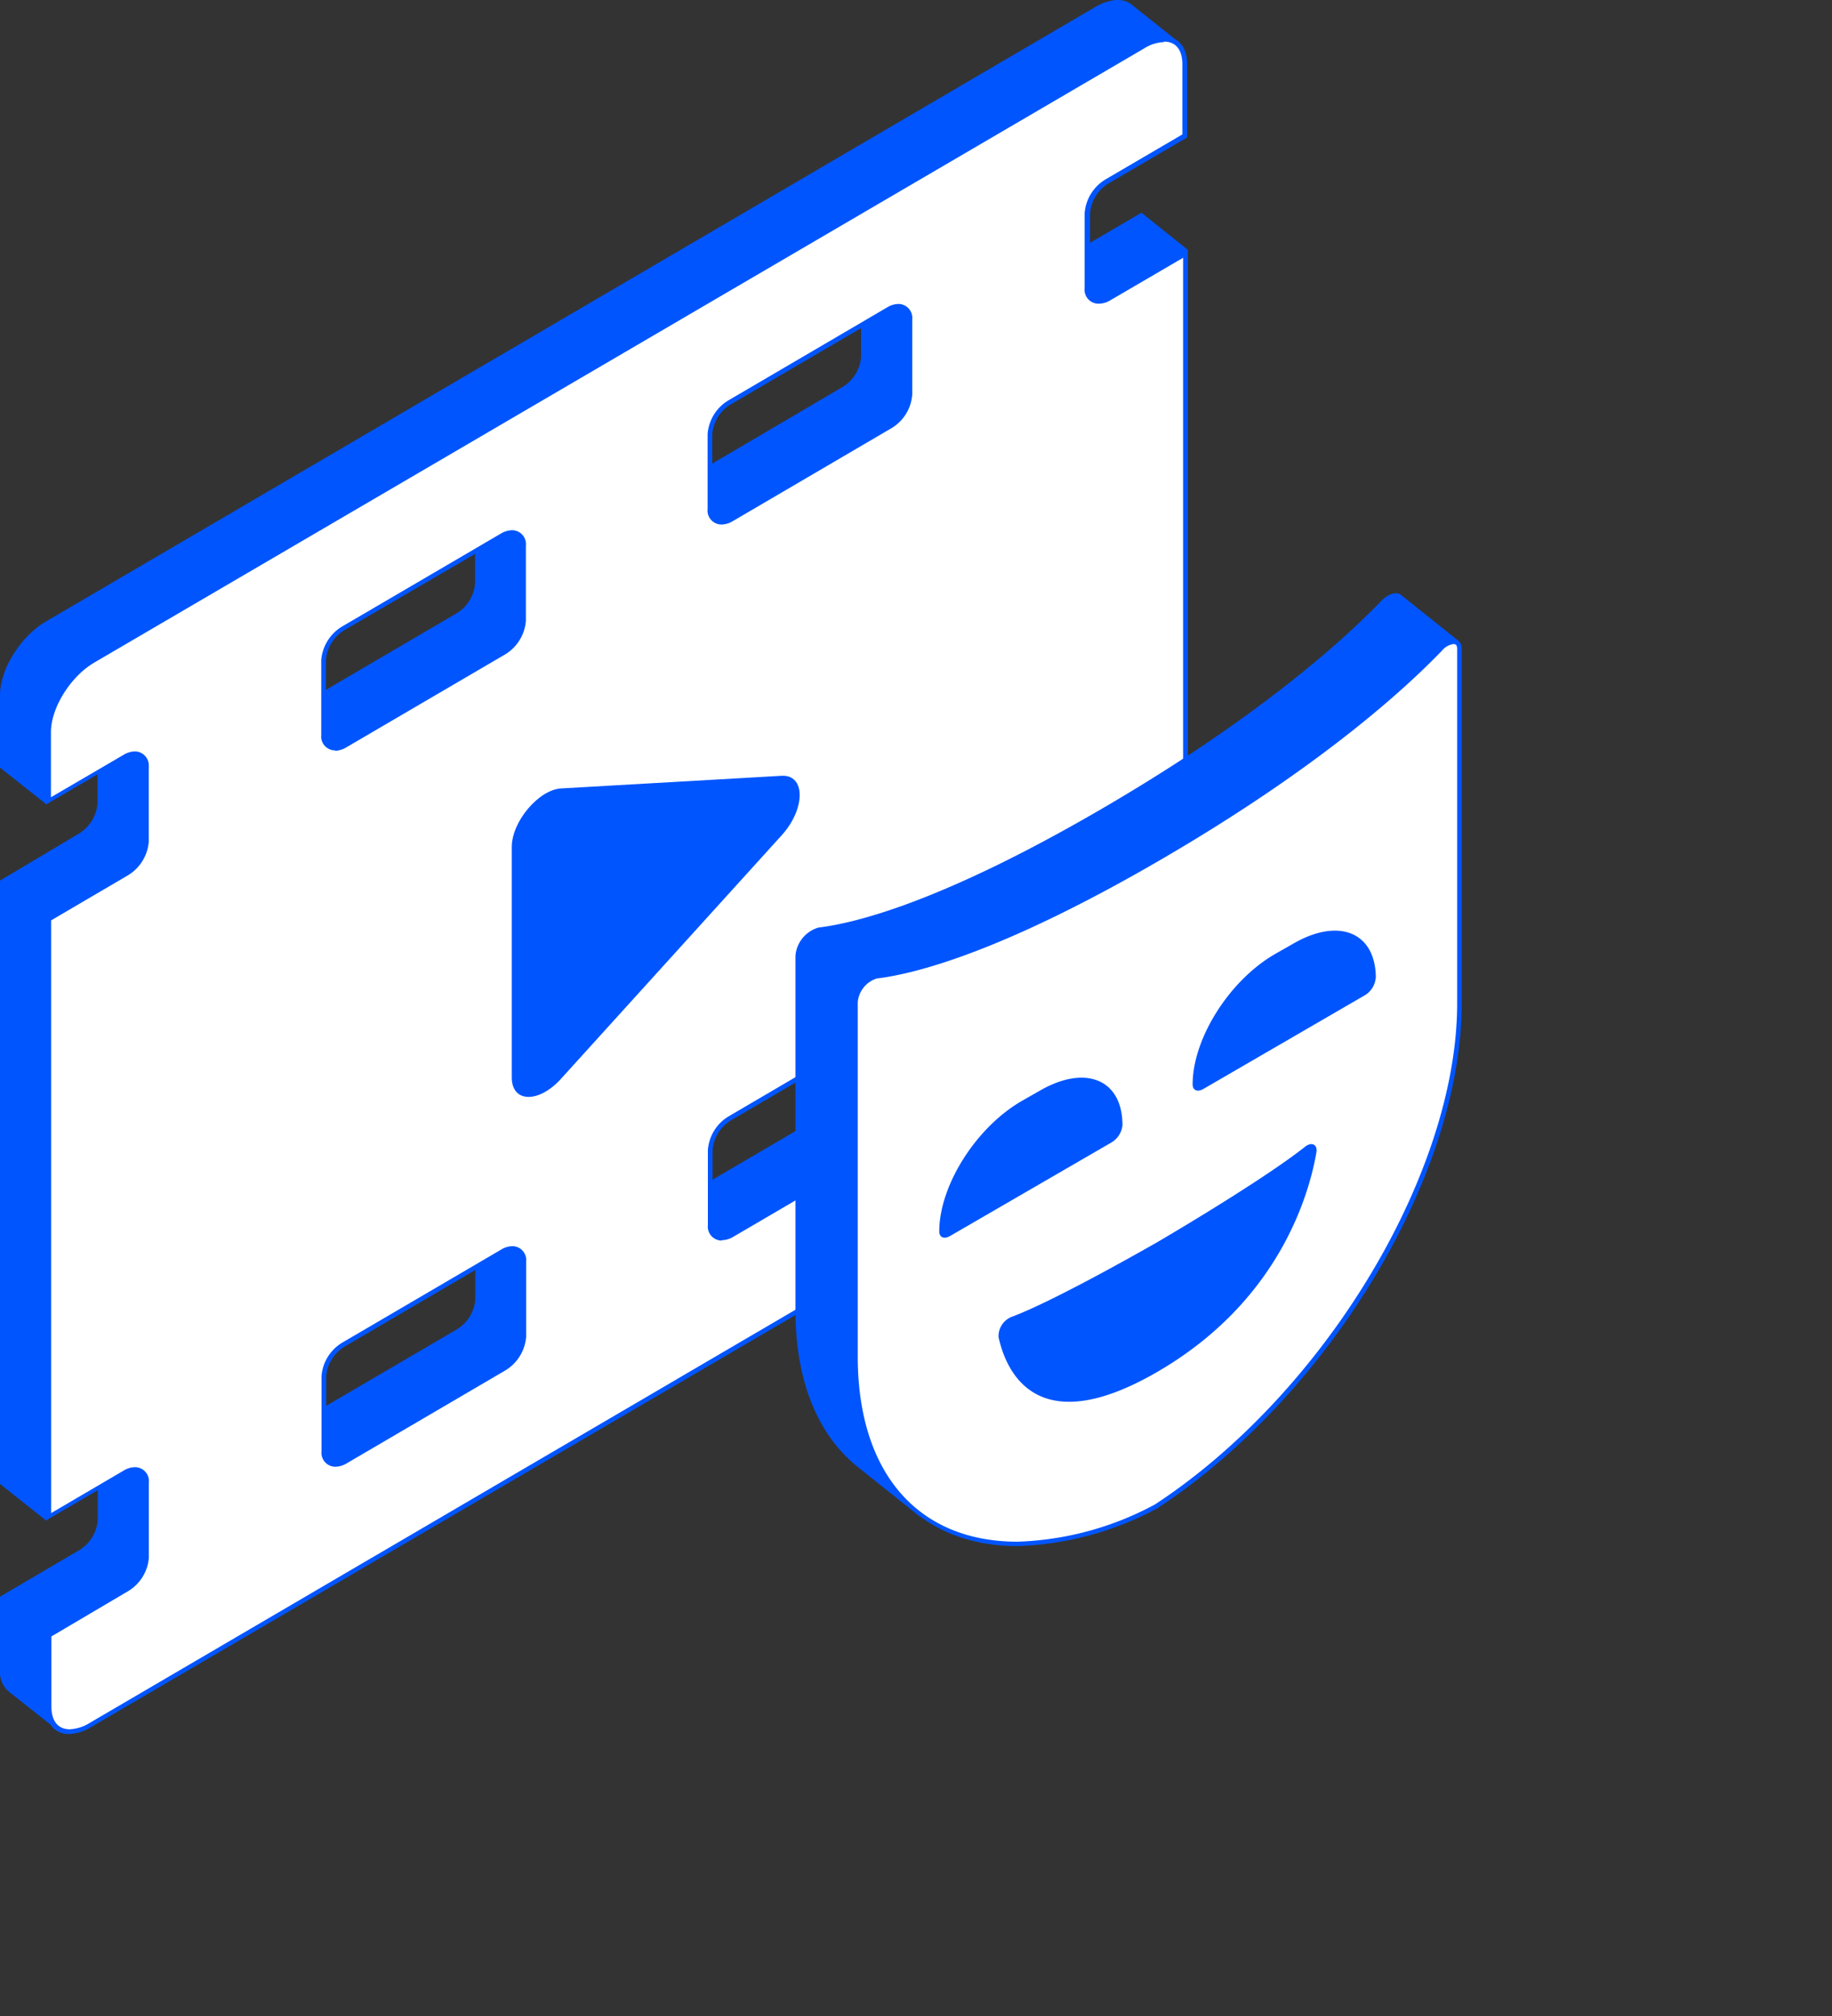 <?xml version="1.0" encoding="UTF-8"?> <svg xmlns="http://www.w3.org/2000/svg" id="Слой_1" data-name="Слой 1" viewBox="0 0 200 220"><rect x="0" y="0" width="200" height="220" fill="#333333" stroke="none"/> <defs> <style>.cls-1{fill:#05f;}.cls-2{fill:#fff;}</style> </defs> <title>Монтажная область 40 копия 6</title> <path class="cls-1" d="M129.63,105.39l-5-4-8.68,5.07c-1.1.65-2,.25-2-.88v-8.2a4.24,4.24,0,0,1,2-3.22l8.67-5.07V31.69l5.05-4.43-5.06-4.05-8.67,5.08c-1.1.64-2,.25-2-.88v-8.2a4.24,4.24,0,0,1,2-3.22l8.68-5.08v-4l4-2.37L123.75.67h0c-.89-.89-2.43-.93-4.19.1L5,67.83c-2.75,1.61-5,5.21-5,8v7.94l5.06,4,2-8.2,1.58-.92c1.1-.64,2-.25,2,.88v8.2a4.24,4.24,0,0,1-2,3.22L0,96.1l0,65.84,5.05,4,3.8-9.2c1-.51,1.82-.11,1.82,1v8.19a4.21,4.21,0,0,1-2,3.22L0,174.24v7.93a2.86,2.86,0,0,0,1.25,2.66h0l5.06,4,2.4-4-.9-2.1L119.6,117.32a11,11,0,0,0,4.8-6.62l1.68,1.76ZM30.52,68a4.24,4.24,0,0,1,2-3.22L49.86,54.63c1.1-.65,2-.25,2,.88v8.2a4.19,4.19,0,0,1-2,3.21L32.51,77.08c-1.1.64-2,.25-2-.88Zm19.37,77.06L32.54,155.21c-1.1.65-2,.25-2-.88v-8.2a4.25,4.25,0,0,1,2-3.22l17.35-10.15c1.1-.64,2-.25,2,.88v8.2A4.24,4.24,0,0,1,49.89,145.06ZM72.7,43.31a4.24,4.24,0,0,1,2-3.22L92,29.94c1.1-.64,2-.25,2,.88V39a4.22,4.22,0,0,1-2,3.22L74.69,52.39c-1.1.65-2,.25-2-.88Zm19.37,77.06L74.72,130.53c-1.1.64-2,.24-2-.89v-8.2a4.22,4.22,0,0,1,2-3.21l17.35-10.16c1.1-.64,2-.25,2,.89v8.19A4.21,4.21,0,0,1,92.07,120.37Z"></path> <path class="cls-2" d="M7.61,189c-1.42,0-2.27-1-2.27-2.73v-7.8l8.55-5A4.45,4.45,0,0,0,16,170v-8.2a1.27,1.27,0,0,0-1.26-1.44,2.19,2.19,0,0,0-1.11.34l-8.3,4.86,0-65.26,8.55-5A4.45,4.45,0,0,0,16,91.85V83.66c0-.88-.5-1.45-1.26-1.45a2.18,2.18,0,0,0-1.11.35l-8.3,4.86V79.91c0-2.74,2.18-6.25,4.86-7.82L124.74,5a4.81,4.81,0,0,1,2.34-.74c1.42,0,2.27,1,2.27,2.73v7.79l-8.55,5a4.42,4.42,0,0,0-2.12,3.43v8.2A1.27,1.27,0,0,0,120,32.89a2.32,2.32,0,0,0,1.11-.34l8.3-4.86,0,65.26-8.55,5a4.44,4.44,0,0,0-2.12,3.43v8.2A1.27,1.27,0,0,0,120,111a2.16,2.16,0,0,0,1.11-.34l8.3-4.86v7.5c0,2.75-2.17,6.26-4.85,7.83L10,188.21A4.85,4.85,0,0,1,7.61,189Zm48.31-52.71a2.24,2.24,0,0,0-1.11.35L37.46,146.74a4.45,4.45,0,0,0-2.11,3.43v8.2a1.27,1.27,0,0,0,1.26,1.44,2.19,2.19,0,0,0,1.11-.34l17.35-10.15a4.45,4.45,0,0,0,2.12-3.44v-8.19A1.28,1.28,0,0,0,55.92,136.24ZM98.1,111.56a2.32,2.32,0,0,0-1.11.34L79.64,122.05a4.47,4.47,0,0,0-2.11,3.44v8.2a1.27,1.27,0,0,0,1.26,1.44,2.21,2.21,0,0,0,1.11-.35l17.35-10.15a4.42,4.42,0,0,0,2.12-3.43V113A1.27,1.27,0,0,0,98.1,111.56ZM55.9,58.11a2.29,2.29,0,0,0-1.11.34L37.44,68.61A4.42,4.42,0,0,0,35.32,72v8.2c0,.88.5,1.44,1.26,1.44a2.26,2.26,0,0,0,1.11-.34L55,71.18a4.42,4.42,0,0,0,2.12-3.43v-8.2A1.28,1.28,0,0,0,55.9,58.11ZM98.08,33.42a2.21,2.21,0,0,0-1.11.35L79.62,43.92a4.44,4.44,0,0,0-2.12,3.43v8.2A1.28,1.28,0,0,0,78.76,57a2.18,2.18,0,0,0,1.11-.35L97.22,46.5a4.45,4.45,0,0,0,2.12-3.43v-8.2A1.28,1.28,0,0,0,98.08,33.42Z"></path> <path class="cls-1" d="M127.08,4.54c1.28,0,2,.9,2,2.48v7.65l-8.43,4.93a4.74,4.74,0,0,0-2.24,3.65v8.2A1.52,1.52,0,0,0,120,33.14a2.44,2.44,0,0,0,1.23-.38l7.93-4.63,0,64.67-8.43,4.94a4.68,4.68,0,0,0-2.24,3.64v8.2a1.52,1.52,0,0,0,1.51,1.69,2.45,2.45,0,0,0,1.24-.37l7.92-4.64v7.06c0,2.67-2.12,6.09-4.73,7.61L9.82,188a4.55,4.55,0,0,1-2.21.71c-1.28,0-2-.91-2-2.48v-7.65L14,173.63A4.68,4.68,0,0,0,16.25,170v-8.2a1.52,1.52,0,0,0-1.51-1.69,2.48,2.48,0,0,0-1.24.37l-7.92,4.64,0-64.68L14,95.5a4.72,4.72,0,0,0,2.24-3.65V83.66A1.53,1.53,0,0,0,14.72,82a2.47,2.47,0,0,0-1.24.38L5.56,87V79.91c0-2.66,2.13-6.08,4.74-7.61l114.58-67a4.42,4.42,0,0,1,2.21-.71M78.76,57.24A2.45,2.45,0,0,0,80,56.87L97.35,46.71a4.68,4.68,0,0,0,2.24-3.65V34.87a1.53,1.53,0,0,0-1.51-1.7,2.5,2.5,0,0,0-1.24.38L79.49,43.71a4.7,4.7,0,0,0-2.24,3.64v8.2a1.52,1.52,0,0,0,1.51,1.69M36.58,81.93a2.47,2.47,0,0,0,1.24-.38L55.17,71.4a4.71,4.71,0,0,0,2.24-3.65v-8.2a1.52,1.52,0,0,0-1.51-1.69,2.5,2.5,0,0,0-1.24.38L37.31,68.39A4.74,4.74,0,0,0,35.07,72v8.2a1.52,1.52,0,0,0,1.51,1.69m42.21,53.45A2.5,2.5,0,0,0,80,135l17.35-10.15a4.74,4.74,0,0,0,2.24-3.65V113a1.52,1.52,0,0,0-1.51-1.69,2.45,2.45,0,0,0-1.23.37L79.52,121.84a4.69,4.69,0,0,0-2.24,3.65v8.2a1.52,1.52,0,0,0,1.51,1.69M36.61,160.06a2.48,2.48,0,0,0,1.24-.37L55.2,149.53a4.72,4.72,0,0,0,2.24-3.65v-8.19a1.52,1.52,0,0,0-1.51-1.7,2.47,2.47,0,0,0-1.23.38L37.34,146.53a4.68,4.68,0,0,0-2.24,3.64v8.2a1.52,1.52,0,0,0,1.51,1.69M127.08,4a5,5,0,0,0-2.47.77L10,71.87c-2.76,1.61-5,5.21-5,8v7.94l8.67-5.08a2,2,0,0,1,1-.31c.6,0,1,.43,1,1.2v8.19a4.21,4.21,0,0,1-2,3.22l-8.68,5.08,0,65.83,8.68-5.07a2,2,0,0,1,1-.31c.6,0,1,.42,1,1.19V170a4.21,4.21,0,0,1-2,3.21l-8.67,5.08v7.94c0,1.91,1,3,2.52,3a4.91,4.91,0,0,0,2.46-.78l114.58-67c2.76-1.62,5-5.22,5-8.05v-7.93L121,110.47a2.1,2.1,0,0,1-1,.3c-.6,0-1-.42-1-1.19v-8.2a4.21,4.21,0,0,1,2-3.21l8.68-5.08,0-65.83-8.68,5.07a2,2,0,0,1-1,.31c-.61,0-1-.43-1-1.19v-8.2a4.25,4.25,0,0,1,2-3.22L129.6,15V7c0-1.91-1-3-2.52-3ZM78.76,56.74c-.6,0-1-.42-1-1.19v-8.2a4.21,4.21,0,0,1,2-3.21L97.09,34a2,2,0,0,1,1-.31c.6,0,1,.43,1,1.2v8.2a4.21,4.21,0,0,1-2,3.21L79.75,56.44a2,2,0,0,1-1,.3ZM36.58,81.43c-.6,0-1-.43-1-1.19V72a4.24,4.24,0,0,1,2-3.22L54.91,58.67a2,2,0,0,1,1-.31c.6,0,1,.43,1,1.19v8.2a4.24,4.24,0,0,1-2,3.22L37.57,81.12a2,2,0,0,1-1,.31Zm42.21,53.45c-.6,0-1-.43-1-1.19v-8.2a4.21,4.21,0,0,1,2-3.22l17.35-10.15a2,2,0,0,1,1-.31c.61,0,1,.43,1,1.19v8.2a4.22,4.22,0,0,1-2,3.21L79.77,134.57a2,2,0,0,1-1,.31ZM36.61,159.56c-.6,0-1-.42-1-1.19v-8.2a4.21,4.21,0,0,1,2-3.21L54.94,136.8a2,2,0,0,1,1-.31c.61,0,1,.43,1,1.2v8.19a4.19,4.19,0,0,1-2,3.22L37.59,159.25a2,2,0,0,1-1,.31Z"></path> <path class="cls-1" d="M55.87,117.58V92.42c0-2.76,2.94-6.24,5.38-6.38l24.07-1.38c2.64-.16,2.64,3.61,0,6.51L61.25,117.72C58.81,120.42,55.87,120.35,55.87,117.58Z"></path> <path class="cls-1" d="M152.91,64.89v0c-.48-.34-1.34-.12-2.14.71-4.07,4.22-13.45,12.77-30.71,22.79s-26.63,12.34-30.7,12.83a3.51,3.51,0,0,0-2.52,3.06V143c0,7.74,2.45,13.49,6.62,16.94h0l6.94,5.54.56-2.12c5.38,1,12-.16,19.11-3.78,18.58-12.18,33.22-36.19,33.22-55.13V76.15c2.48-2.52,5.92-6.23,5.92-6.23Z"></path> <polygon class="cls-1" points="120.06 159.56 120.05 159.56 120.05 159.57 120.06 159.56"></polygon> <path class="cls-2" d="M111.08,168.49c-10.91,0-17.69-7.84-17.69-20.47V109.34a3.25,3.25,0,0,1,2.29-2.8c4.08-.5,13.5-2.83,30.8-12.87s26.7-18.61,30.76-22.84A2.25,2.25,0,0,1,158.7,70c.52,0,.63.41.63.76v38.68c0,18.62-14.54,42.75-33.11,54.92a34,34,0,0,1-15.14,4.09Z"></path> <path class="cls-1" d="M158.7,70.29c.11,0,.38,0,.38.51v38.68c0,18.54-14.48,42.56-33,54.7a33.87,33.87,0,0,1-15,4.06c-10.92,0-17.44-7.56-17.44-20.22V109.35a3,3,0,0,1,2.07-2.57c4.1-.49,13.56-2.83,30.9-12.9S153.35,75.24,157.42,71a2,2,0,0,1,1.28-.72m0-.5a2.51,2.51,0,0,0-1.64.87c-4.07,4.23-13.44,12.78-30.7,22.79s-26.63,12.34-30.71,12.84a3.49,3.49,0,0,0-2.51,3.06V148c0,13.29,7.22,20.72,17.94,20.72a34.51,34.51,0,0,0,15.28-4.13c18.58-12.18,33.22-36.2,33.22-55.13V70.8c0-.67-.36-1-.88-1Z"></path> <path class="cls-1" d="M103.72,134.88c-.65.38-1.18.16-1.18-.5h0c0-5,4-11.34,9-14.23l2-1.14c5-2.88,9-1.19,9,3.78h0a2.48,2.48,0,0,1-1.18,1.87Z"></path> <path class="cls-1" d="M143.71,125.77c-.81,4.66-4.12,16.25-17.35,23.93s-16.54-.08-17.35-3.79a2.28,2.28,0,0,1,1.39-2.19c4.84-1.78,16-8.2,16-8.2s11.12-6.49,16-10.32C143.14,124.55,143.87,124.86,143.71,125.77Z"></path> <path class="cls-1" d="M150.18,106.75a2.44,2.44,0,0,1-1.18,1.86l-17.62,10.22c-.65.38-1.18.16-1.18-.49h0c0-5,4-11.35,9-14.23l2-1.14c5-2.89,9-1.2,9,3.78Z"></path> <polygon class="cls-2" points="126.37 164.6 126.36 164.61 126.35 164.61 126.37 164.6"></polygon> <polygon class="cls-1" points="126.37 164.6 126.36 164.61 126.35 164.61 126.37 164.6 126.37 164.6"></polygon> </svg> 